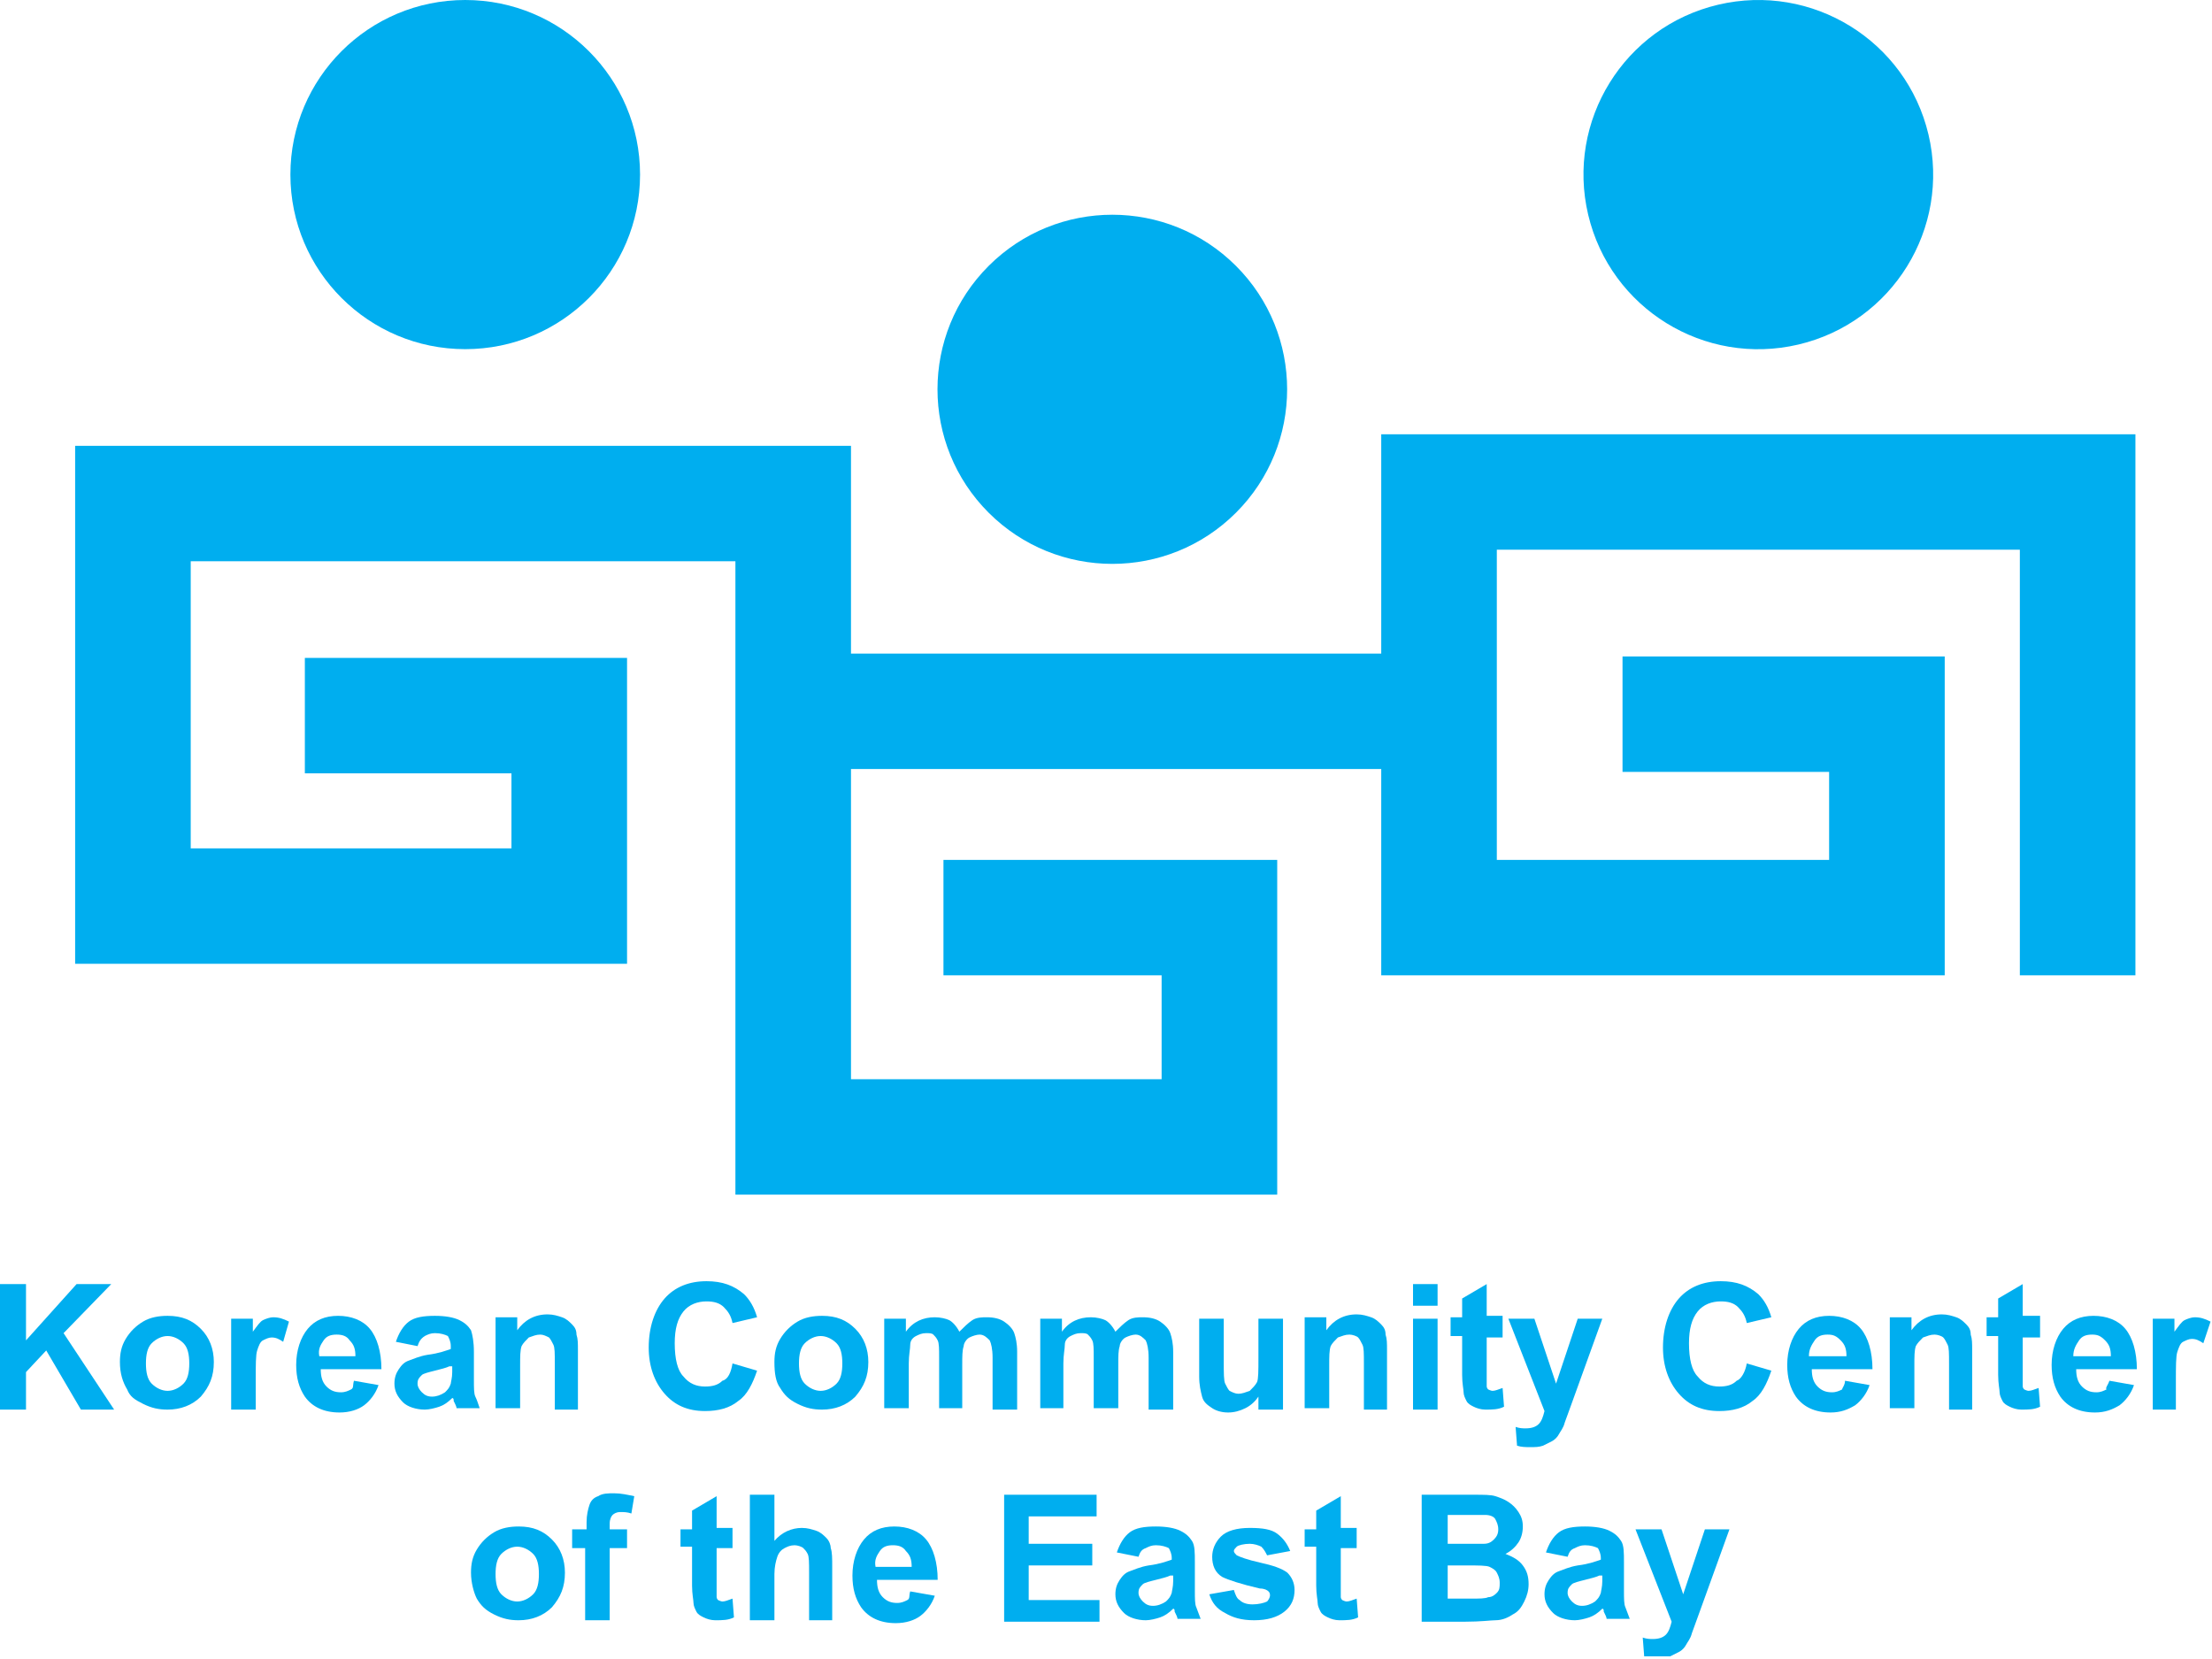 <svg width="200" height="150" viewBox="0 0 200 150" fill="none" xmlns="http://www.w3.org/2000/svg">
<g clip-path="url(#clip0)">
<path d="M42.064 31.569C50.794 31.569 57.871 24.502 57.871 15.785C57.871 7.067 50.794 0 42.064 0C33.334 0 26.257 7.067 26.257 15.785C26.257 24.502 33.334 31.569 42.064 31.569Z" fill="#00AEEF"/>
<path d="M111.748 46.361C117.921 40.197 117.921 30.203 111.748 24.038C105.575 17.874 95.567 17.874 89.394 24.038C83.221 30.203 83.221 40.197 89.394 46.361C95.567 52.525 105.575 52.525 111.748 46.361Z" fill="#00AEEF"/>
<path d="M162.613 31.15C171.109 29.146 176.37 20.645 174.364 12.161C172.357 3.677 163.844 -1.577 155.348 0.426C146.852 2.43 141.591 10.931 143.597 19.415C145.604 27.899 154.117 33.153 162.613 31.15Z" fill="#00AEEF"/>
<path d="M124.886 39.266V59.095H76.943V40.31H6.793V87.142H56.695V59.486H27.564V69.922H46.244V76.706H17.244V50.746H66.493V108.014H115.48V77.749H85.304V88.185H105.029V97.578H76.943V69.531H124.886V88.185H175.833V59.355H146.702V69.792H165.382V77.749H135.336V49.702H182.626V88.185H193.076V39.266H124.886Z" fill="#00AEEF"/>
<path d="M0 127.451V116.102H2.351V121.19L6.924 116.102H10.059L5.748 120.537L10.32 127.451H7.315L4.18 122.103L2.351 124.059V127.451H0Z" fill="#00AEEF"/>
<path d="M10.842 123.146C10.842 122.364 10.973 121.711 11.365 121.059C11.757 120.407 12.28 119.885 12.933 119.494C13.586 119.102 14.37 118.972 15.153 118.972C16.46 118.972 17.374 119.363 18.158 120.146C18.942 120.929 19.334 121.972 19.334 123.146C19.334 124.451 18.942 125.364 18.158 126.277C17.374 127.06 16.329 127.451 15.153 127.451C14.37 127.451 13.716 127.321 12.933 126.929C12.149 126.538 11.757 126.277 11.496 125.625C11.104 124.973 10.842 124.19 10.842 123.146ZM13.194 123.277C13.194 124.059 13.325 124.712 13.716 125.103C14.108 125.494 14.631 125.755 15.153 125.755C15.676 125.755 16.198 125.494 16.59 125.103C16.982 124.712 17.113 124.059 17.113 123.277C17.113 122.494 16.982 121.842 16.59 121.45C16.198 121.059 15.676 120.798 15.153 120.798C14.631 120.798 14.108 121.059 13.716 121.45C13.325 121.842 13.194 122.494 13.194 123.277Z" fill="#00AEEF"/>
<path d="M23.122 127.451H20.901V119.233H22.861V120.407C23.253 119.885 23.514 119.494 23.775 119.363C24.037 119.233 24.428 119.102 24.69 119.102C25.212 119.102 25.604 119.233 26.127 119.494L25.604 121.32C25.212 121.059 24.951 120.929 24.559 120.929C24.298 120.929 24.037 121.059 23.775 121.19C23.514 121.32 23.383 121.711 23.253 122.103C23.122 122.494 23.122 123.407 23.122 124.842V127.451Z" fill="#00AEEF"/>
<path d="M32.005 124.842L34.226 125.234C33.965 126.016 33.442 126.668 32.92 127.06C32.397 127.451 31.613 127.712 30.699 127.712C29.262 127.712 28.217 127.19 27.564 126.277C27.041 125.494 26.78 124.581 26.78 123.407C26.78 122.103 27.172 120.929 27.825 120.146C28.478 119.363 29.392 118.972 30.568 118.972C31.744 118.972 32.789 119.363 33.442 120.146C34.095 120.929 34.487 122.233 34.487 123.799H29.001C29.001 124.451 29.131 124.973 29.523 125.364C29.915 125.755 30.307 125.886 30.829 125.886C31.221 125.886 31.483 125.755 31.744 125.625C32.005 125.494 31.875 125.234 32.005 124.842ZM32.136 122.624C32.136 121.972 32.005 121.581 31.613 121.19C31.352 120.798 30.96 120.668 30.438 120.668C29.915 120.668 29.523 120.798 29.262 121.19C29.001 121.581 28.739 121.972 28.87 122.624H32.136Z" fill="#00AEEF"/>
<path d="M37.753 121.711L35.794 121.32C36.055 120.537 36.447 119.885 36.969 119.494C37.492 119.102 38.276 118.972 39.321 118.972C40.235 118.972 41.019 119.102 41.542 119.363C42.064 119.624 42.325 119.885 42.587 120.276C42.717 120.668 42.848 121.32 42.848 122.233V124.712C42.848 125.494 42.848 126.016 42.979 126.277C43.109 126.538 43.24 126.929 43.37 127.321H41.28C41.28 127.19 41.15 126.929 41.019 126.669C41.019 126.538 41.019 126.408 40.888 126.408C40.496 126.799 40.105 127.06 39.713 127.19C39.321 127.321 38.798 127.451 38.406 127.451C37.623 127.451 36.839 127.19 36.447 126.799C35.924 126.277 35.663 125.755 35.663 125.103C35.663 124.581 35.794 124.19 36.055 123.799C36.316 123.407 36.578 123.146 36.969 123.016C37.361 122.885 37.884 122.625 38.668 122.494C39.713 122.364 40.366 122.103 40.758 121.972V121.711C40.758 121.32 40.627 121.059 40.496 120.798C40.235 120.668 39.843 120.537 39.321 120.537C38.929 120.537 38.668 120.668 38.406 120.798C38.014 121.059 37.884 121.32 37.753 121.711ZM40.627 123.538C40.366 123.668 39.843 123.799 39.321 123.929C38.798 124.059 38.276 124.19 38.145 124.32C37.884 124.581 37.753 124.712 37.753 125.103C37.753 125.364 37.884 125.625 38.145 125.886C38.406 126.147 38.668 126.277 39.06 126.277C39.452 126.277 39.843 126.147 40.235 125.886C40.496 125.625 40.627 125.494 40.758 125.103C40.758 124.973 40.888 124.581 40.888 124.059V123.538H40.627Z" fill="#00AEEF"/>
<path d="M52.384 127.451H50.163V123.277C50.163 122.364 50.163 121.842 50.033 121.581C49.902 121.32 49.771 121.059 49.641 120.929C49.38 120.798 49.118 120.668 48.857 120.668C48.465 120.668 48.204 120.798 47.812 120.929C47.551 121.19 47.289 121.45 47.159 121.711C47.028 122.103 47.028 122.624 47.028 123.538V127.321H44.807V119.102H46.767V120.276C47.42 119.363 48.334 118.841 49.51 118.841C50.033 118.841 50.425 118.972 50.816 119.102C51.208 119.233 51.47 119.494 51.731 119.755C51.992 120.015 52.123 120.276 52.123 120.668C52.254 121.059 52.254 121.45 52.254 122.103V127.451H52.384Z" fill="#00AEEF"/>
<path d="M66.231 123.277L68.452 123.929C68.06 125.103 67.538 126.147 66.754 126.668C65.97 127.321 64.925 127.582 63.749 127.582C62.182 127.582 61.006 127.06 60.092 126.016C59.177 124.973 58.654 123.538 58.654 121.842C58.654 120.015 59.177 118.45 60.092 117.406C61.006 116.363 62.312 115.841 63.88 115.841C65.317 115.841 66.362 116.232 67.276 117.015C67.799 117.537 68.191 118.189 68.452 119.102L66.231 119.624C66.101 118.972 65.839 118.58 65.448 118.189C65.056 117.798 64.533 117.667 63.88 117.667C63.096 117.667 62.312 117.928 61.79 118.581C61.267 119.233 61.006 120.146 61.006 121.45C61.006 122.885 61.267 123.929 61.79 124.451C62.312 125.103 62.965 125.364 63.749 125.364C64.402 125.364 64.925 125.234 65.317 124.842C65.839 124.712 66.101 124.059 66.231 123.277Z" fill="#00AEEF"/>
<path d="M70.019 123.146C70.019 122.364 70.15 121.711 70.542 121.059C70.934 120.407 71.457 119.885 72.11 119.494C72.763 119.102 73.547 118.972 74.33 118.972C75.637 118.972 76.551 119.363 77.335 120.146C78.119 120.929 78.511 121.972 78.511 123.146C78.511 124.451 78.119 125.364 77.335 126.277C76.551 127.06 75.506 127.451 74.33 127.451C73.547 127.451 72.894 127.321 72.11 126.929C71.326 126.538 70.934 126.147 70.542 125.494C70.15 124.973 70.019 124.19 70.019 123.146ZM72.24 123.277C72.24 124.059 72.371 124.712 72.763 125.103C73.155 125.494 73.677 125.755 74.2 125.755C74.722 125.755 75.245 125.494 75.637 125.103C76.029 124.712 76.159 124.059 76.159 123.277C76.159 122.494 76.029 121.842 75.637 121.45C75.245 121.059 74.722 120.798 74.2 120.798C73.677 120.798 73.155 121.059 72.763 121.45C72.371 121.842 72.24 122.494 72.24 123.277Z" fill="#00AEEF"/>
<path d="M79.948 119.233H81.907V120.407C82.56 119.494 83.475 119.102 84.52 119.102C85.043 119.102 85.565 119.233 85.826 119.363C86.088 119.494 86.479 119.885 86.741 120.407C87.133 120.015 87.525 119.624 87.916 119.363C88.308 119.102 88.831 119.102 89.223 119.102C89.876 119.102 90.398 119.233 90.79 119.494C91.182 119.755 91.574 120.146 91.705 120.537C91.835 120.929 91.966 121.45 91.966 122.233V127.451H89.745V122.755C89.745 121.972 89.615 121.45 89.484 121.19C89.223 120.929 88.962 120.668 88.57 120.668C88.308 120.668 87.916 120.798 87.655 120.929C87.394 121.059 87.133 121.45 87.133 121.711C87.002 122.103 87.002 122.625 87.002 123.407V127.321H84.912V122.755C84.912 121.972 84.912 121.45 84.781 121.19C84.651 120.929 84.52 120.798 84.389 120.668C84.259 120.537 83.997 120.537 83.736 120.537C83.344 120.537 83.083 120.668 82.822 120.798C82.56 120.929 82.299 121.19 82.299 121.581C82.299 121.972 82.168 122.494 82.168 123.277V127.321H79.948V119.233Z" fill="#00AEEF"/>
<path d="M94.056 119.233H96.016V120.407C96.669 119.494 97.583 119.102 98.628 119.102C99.151 119.102 99.673 119.233 99.935 119.363C100.196 119.494 100.588 119.885 100.849 120.407C101.241 120.015 101.633 119.624 102.025 119.363C102.417 119.102 102.939 119.102 103.331 119.102C103.984 119.102 104.507 119.233 104.899 119.494C105.291 119.755 105.683 120.146 105.813 120.537C105.944 120.929 106.074 121.45 106.074 122.233V127.451H103.854V122.755C103.854 121.972 103.723 121.45 103.592 121.19C103.331 120.929 103.07 120.668 102.678 120.668C102.417 120.668 102.025 120.798 101.764 120.929C101.502 121.059 101.241 121.45 101.241 121.711C101.11 122.103 101.11 122.625 101.11 123.407V127.321H98.89V122.755C98.89 121.972 98.89 121.45 98.759 121.19C98.628 120.929 98.498 120.798 98.367 120.668C98.236 120.537 97.975 120.537 97.714 120.537C97.322 120.537 97.061 120.668 96.799 120.798C96.538 120.929 96.277 121.19 96.277 121.581C96.277 121.972 96.146 122.494 96.146 123.277V127.321H94.056V119.233Z" fill="#00AEEF"/>
<path d="M113.782 127.451V126.277C113.52 126.668 113.129 127.06 112.606 127.321C112.084 127.582 111.561 127.712 111.038 127.712C110.516 127.712 109.993 127.582 109.601 127.321C109.21 127.06 108.818 126.799 108.687 126.277C108.556 125.755 108.426 125.234 108.426 124.451V119.233H110.647V123.016C110.647 124.19 110.647 124.842 110.777 125.103C110.908 125.364 111.038 125.625 111.169 125.755C111.43 125.886 111.692 126.016 111.953 126.016C112.345 126.016 112.606 125.886 112.998 125.755C113.259 125.494 113.52 125.234 113.651 124.973C113.782 124.712 113.782 123.929 113.782 122.755V119.233H116.003V127.451H113.782Z" fill="#00AEEF"/>
<path d="M125.539 127.451H123.318V123.277C123.318 122.364 123.318 121.842 123.187 121.581C123.057 121.32 122.926 121.059 122.796 120.929C122.665 120.798 122.273 120.668 122.012 120.668C121.62 120.668 121.359 120.798 120.967 120.929C120.705 121.19 120.444 121.45 120.314 121.711C120.183 122.103 120.183 122.624 120.183 123.538V127.321H117.962V119.102H119.922V120.276C120.575 119.363 121.489 118.841 122.665 118.841C123.187 118.841 123.579 118.972 123.971 119.102C124.363 119.233 124.624 119.494 124.886 119.755C125.147 120.015 125.278 120.276 125.278 120.668C125.408 121.059 125.408 121.45 125.408 122.103V127.451H125.539Z" fill="#00AEEF"/>
<path d="M127.76 118.059V116.102H129.98V118.059H127.76ZM127.76 127.451V119.233H129.98V127.451H127.76Z" fill="#00AEEF"/>
<path d="M135.859 119.233V120.929H134.422V124.19C134.422 124.842 134.422 125.234 134.422 125.364C134.422 125.494 134.552 125.625 134.552 125.625C134.552 125.625 134.814 125.755 134.944 125.755C135.206 125.755 135.467 125.625 135.859 125.494L135.989 127.19C135.467 127.451 134.944 127.451 134.291 127.451C133.899 127.451 133.507 127.321 133.246 127.19C132.985 127.06 132.724 126.929 132.593 126.668C132.462 126.408 132.332 126.147 132.332 125.886C132.332 125.625 132.201 125.103 132.201 124.32V120.798H131.156V119.102H132.201V117.406L134.422 116.102V118.972H135.859V119.233Z" fill="#00AEEF"/>
<path d="M136.381 119.233H138.733L140.692 125.103L142.652 119.233H144.873L141.999 127.19L141.476 128.625C141.345 129.147 141.084 129.408 140.954 129.669C140.823 129.93 140.562 130.191 140.3 130.321C140.039 130.452 139.778 130.582 139.517 130.712C139.125 130.843 138.863 130.843 138.341 130.843C137.949 130.843 137.557 130.843 137.165 130.712L137.035 129.017C137.426 129.147 137.688 129.147 137.949 129.147C138.471 129.147 138.863 129.017 139.125 128.756C139.386 128.495 139.517 128.103 139.647 127.582L136.381 119.233Z" fill="#00AEEF"/>
<path d="M157.936 123.277L160.157 123.929C159.765 125.103 159.242 126.147 158.458 126.668C157.675 127.321 156.63 127.582 155.454 127.582C153.886 127.582 152.711 127.06 151.796 126.016C150.882 124.973 150.359 123.538 150.359 121.842C150.359 120.015 150.882 118.45 151.796 117.406C152.711 116.363 154.017 115.841 155.584 115.841C157.021 115.841 158.067 116.232 158.981 117.015C159.503 117.537 159.895 118.189 160.157 119.102L157.936 119.624C157.805 118.972 157.544 118.58 157.152 118.189C156.76 117.798 156.238 117.667 155.584 117.667C154.801 117.667 154.017 117.928 153.494 118.581C152.972 119.233 152.711 120.146 152.711 121.45C152.711 122.885 152.972 123.929 153.494 124.451C154.017 125.103 154.67 125.364 155.454 125.364C156.107 125.364 156.63 125.234 157.021 124.842C157.413 124.712 157.805 124.059 157.936 123.277Z" fill="#00AEEF"/>
<path d="M166.819 124.842L169.04 125.234C168.779 126.016 168.256 126.668 167.734 127.06C167.08 127.451 166.427 127.712 165.513 127.712C164.076 127.712 163.031 127.19 162.378 126.277C161.855 125.494 161.594 124.581 161.594 123.407C161.594 122.103 161.986 120.929 162.639 120.146C163.292 119.363 164.206 118.972 165.382 118.972C166.558 118.972 167.603 119.363 168.256 120.146C168.909 120.929 169.301 122.233 169.301 123.799H163.815C163.815 124.451 163.945 124.973 164.337 125.364C164.729 125.755 165.121 125.886 165.643 125.886C166.035 125.886 166.297 125.755 166.558 125.625C166.558 125.494 166.819 125.234 166.819 124.842ZM166.95 122.624C166.95 121.972 166.819 121.581 166.427 121.19C166.035 120.798 165.774 120.668 165.251 120.668C164.729 120.668 164.337 120.798 164.076 121.19C163.815 121.581 163.553 121.972 163.553 122.624H166.95Z" fill="#00AEEF"/>
<path d="M178.445 127.451H176.225V123.277C176.225 122.364 176.225 121.842 176.094 121.581C175.963 121.32 175.833 121.059 175.702 120.929C175.571 120.798 175.18 120.668 174.918 120.668C174.526 120.668 174.265 120.798 173.873 120.929C173.612 121.19 173.351 121.45 173.22 121.711C173.089 122.103 173.089 122.624 173.089 123.538V127.321H170.869V119.102H172.828V120.276C173.481 119.363 174.396 118.841 175.571 118.841C176.094 118.841 176.486 118.972 176.878 119.102C177.27 119.233 177.531 119.494 177.792 119.755C178.053 120.015 178.184 120.276 178.184 120.668C178.315 121.059 178.315 121.45 178.315 122.103V127.451H178.445Z" fill="#00AEEF"/>
<path d="M184.455 119.233V120.929H182.887V124.19C182.887 124.842 182.887 125.234 182.887 125.364C182.887 125.494 183.018 125.625 183.018 125.625C183.018 125.625 183.279 125.755 183.409 125.755C183.671 125.755 183.932 125.625 184.324 125.494L184.455 127.19C183.932 127.451 183.409 127.451 182.756 127.451C182.364 127.451 181.973 127.321 181.711 127.19C181.45 127.06 181.189 126.929 181.058 126.668C180.927 126.408 180.797 126.147 180.797 125.886C180.797 125.625 180.666 125.103 180.666 124.32V120.798H179.621V119.102H180.666V117.406L182.887 116.102V118.972H184.455V119.233Z" fill="#00AEEF"/>
<path d="M190.725 124.842L192.946 125.234C192.685 126.016 192.162 126.668 191.64 127.06C190.986 127.451 190.333 127.712 189.419 127.712C187.982 127.712 186.937 127.19 186.284 126.277C185.761 125.494 185.5 124.581 185.5 123.407C185.5 122.103 185.892 120.929 186.545 120.146C187.198 119.363 188.112 118.972 189.288 118.972C190.464 118.972 191.509 119.363 192.162 120.146C192.815 120.929 193.207 122.233 193.207 123.799H187.721C187.721 124.451 187.851 124.973 188.243 125.364C188.635 125.755 189.027 125.886 189.549 125.886C189.941 125.886 190.203 125.755 190.464 125.625C190.333 125.494 190.594 125.234 190.725 124.842ZM190.856 122.624C190.856 121.972 190.725 121.581 190.333 121.19C189.941 120.798 189.68 120.668 189.158 120.668C188.635 120.668 188.243 120.798 187.982 121.19C187.721 121.581 187.459 121.972 187.459 122.624H190.856Z" fill="#00AEEF"/>
<path d="M196.865 127.451H194.644V119.233H196.604V120.407C196.995 119.885 197.257 119.494 197.518 119.363C197.779 119.233 198.171 119.102 198.432 119.102C198.955 119.102 199.347 119.233 199.869 119.494L199.216 121.45C198.824 121.19 198.563 121.059 198.171 121.059C197.91 121.059 197.649 121.19 197.387 121.32C197.126 121.45 196.995 121.842 196.865 122.233C196.734 122.625 196.734 123.538 196.734 124.973V127.451H196.865Z" fill="#00AEEF"/>
<path d="M42.586 142.192C42.586 141.41 42.717 140.757 43.109 140.105C43.501 139.453 44.023 138.931 44.677 138.54C45.33 138.148 46.114 138.018 46.897 138.018C48.204 138.018 49.118 138.409 49.902 139.192C50.686 139.975 51.078 141.018 51.078 142.192C51.078 143.497 50.686 144.41 49.902 145.323C49.118 146.106 48.073 146.497 46.897 146.497C46.114 146.497 45.46 146.367 44.677 145.975C43.893 145.584 43.501 145.193 43.109 144.54C42.848 144.019 42.586 143.105 42.586 142.192ZM44.807 142.323C44.807 143.105 44.938 143.758 45.33 144.149C45.722 144.54 46.244 144.801 46.767 144.801C47.289 144.801 47.812 144.54 48.204 144.149C48.596 143.758 48.726 143.105 48.726 142.323C48.726 141.54 48.596 140.888 48.204 140.496C47.812 140.105 47.289 139.844 46.767 139.844C46.244 139.844 45.722 140.105 45.33 140.496C44.938 140.888 44.807 141.54 44.807 142.323Z" fill="#00AEEF"/>
<path d="M51.862 138.279H53.037V137.626C53.037 136.974 53.168 136.452 53.299 136.061C53.429 135.67 53.691 135.409 54.082 135.278C54.474 135.017 54.997 135.017 55.519 135.017C56.172 135.017 56.695 135.148 57.348 135.278L57.087 136.844C56.695 136.713 56.434 136.713 56.042 136.713C55.781 136.713 55.519 136.844 55.389 136.974C55.258 137.105 55.127 137.366 55.127 137.757V138.279H56.695V139.975H55.127V146.497H52.907V139.975H51.731V138.279H51.862Z" fill="#00AEEF"/>
<path d="M66.231 138.279V139.975H64.794V143.236C64.794 143.888 64.794 144.279 64.794 144.41C64.794 144.54 64.925 144.671 64.925 144.671C64.925 144.671 65.186 144.801 65.317 144.801C65.578 144.801 65.839 144.671 66.231 144.54L66.362 146.236C65.839 146.497 65.317 146.497 64.663 146.497C64.272 146.497 63.88 146.367 63.618 146.236C63.357 146.106 63.096 145.975 62.965 145.714C62.835 145.454 62.704 145.193 62.704 144.932C62.704 144.671 62.573 144.149 62.573 143.366V139.844H61.528V138.279H62.573V136.583L64.794 135.278V138.148H66.231V138.279Z" fill="#00AEEF"/>
<path d="M70.02 135.148V139.322C70.673 138.54 71.587 138.148 72.502 138.148C73.024 138.148 73.416 138.279 73.808 138.409C74.2 138.54 74.461 138.8 74.722 139.061C74.984 139.322 75.114 139.714 75.114 139.975C75.245 140.366 75.245 140.888 75.245 141.67V146.497H73.155V142.192C73.155 141.279 73.155 140.757 73.024 140.496C72.894 140.235 72.763 140.105 72.632 139.975C72.502 139.844 72.11 139.714 71.849 139.714C71.457 139.714 71.195 139.844 70.934 139.975C70.673 140.105 70.412 140.366 70.281 140.757C70.15 141.149 70.02 141.67 70.02 142.323V146.497H67.799V135.148H70.02Z" fill="#00AEEF"/>
<path d="M82.299 143.888L84.52 144.279C84.259 145.062 83.736 145.714 83.213 146.106C82.691 146.497 81.907 146.758 80.993 146.758C79.556 146.758 78.511 146.236 77.858 145.323C77.335 144.54 77.074 143.627 77.074 142.453C77.074 141.149 77.466 139.975 78.119 139.192C78.772 138.409 79.686 138.018 80.862 138.018C82.038 138.018 83.083 138.409 83.736 139.192C84.389 139.975 84.781 141.279 84.781 142.845H79.294C79.294 143.497 79.425 144.019 79.817 144.41C80.209 144.801 80.601 144.932 81.123 144.932C81.515 144.932 81.776 144.801 82.038 144.671C82.299 144.54 82.168 144.279 82.299 143.888ZM82.43 141.67C82.43 141.018 82.299 140.627 81.907 140.235C81.646 139.844 81.254 139.714 80.731 139.714C80.209 139.714 79.817 139.844 79.556 140.235C79.294 140.627 79.033 141.018 79.164 141.67H82.43Z" fill="#00AEEF"/>
<path d="M90.79 146.497V135.148H99.151V137.105H93.011V139.583H98.759V141.54H93.011V144.671H99.412V146.628H90.79V146.497Z" fill="#00AEEF"/>
<path d="M102.939 140.757L100.98 140.366C101.241 139.583 101.633 138.931 102.155 138.54C102.678 138.148 103.462 138.018 104.507 138.018C105.421 138.018 106.205 138.148 106.728 138.409C107.25 138.67 107.511 138.931 107.773 139.322C108.034 139.714 108.034 140.366 108.034 141.279V143.758C108.034 144.54 108.034 145.062 108.165 145.323C108.295 145.714 108.426 145.975 108.557 146.367H106.466C106.466 146.236 106.336 145.975 106.205 145.714C106.205 145.584 106.205 145.454 106.074 145.454C105.683 145.845 105.291 146.106 104.899 146.236C104.507 146.367 103.984 146.497 103.592 146.497C102.809 146.497 102.025 146.236 101.633 145.845C101.11 145.323 100.849 144.801 100.849 144.149C100.849 143.627 100.98 143.236 101.241 142.845C101.502 142.453 101.764 142.192 102.155 142.062C102.547 141.931 103.07 141.67 103.854 141.54C104.899 141.41 105.552 141.149 105.944 141.018V140.888C105.944 140.496 105.813 140.235 105.683 139.975C105.421 139.844 105.029 139.714 104.507 139.714C104.115 139.714 103.854 139.844 103.592 139.975C103.201 140.105 103.07 140.366 102.939 140.757ZM105.813 142.453C105.552 142.584 105.029 142.714 104.507 142.845C103.984 142.975 103.462 143.105 103.331 143.236C103.07 143.497 102.939 143.627 102.939 144.019C102.939 144.279 103.07 144.54 103.331 144.801C103.592 145.062 103.854 145.193 104.246 145.193C104.638 145.193 105.029 145.062 105.421 144.801C105.683 144.54 105.813 144.41 105.944 144.019C105.944 143.888 106.074 143.497 106.074 142.975V142.453H105.813Z" fill="#00AEEF"/>
<path d="M109.34 144.149L111.561 143.758C111.692 144.149 111.822 144.54 112.084 144.671C112.345 144.932 112.737 145.062 113.259 145.062C113.782 145.062 114.304 144.932 114.566 144.801C114.696 144.671 114.827 144.41 114.827 144.28C114.827 144.149 114.827 144.019 114.696 143.888C114.566 143.758 114.304 143.627 113.913 143.627C112.214 143.236 111.039 142.845 110.516 142.584C109.863 142.192 109.602 141.54 109.602 140.757C109.602 140.105 109.863 139.453 110.385 138.931C110.908 138.409 111.822 138.148 112.998 138.148C114.174 138.148 114.958 138.279 115.48 138.67C116.003 139.061 116.395 139.583 116.656 140.236L114.566 140.627C114.435 140.366 114.304 140.105 114.043 139.844C113.782 139.714 113.39 139.583 112.998 139.583C112.476 139.583 111.953 139.714 111.822 139.844C111.692 139.975 111.561 140.105 111.561 140.236C111.561 140.366 111.692 140.496 111.822 140.627C112.084 140.757 112.737 141.018 113.913 141.279C115.088 141.54 115.872 141.801 116.395 142.192C116.786 142.584 117.048 143.105 117.048 143.758C117.048 144.54 116.786 145.193 116.133 145.714C115.48 146.236 114.566 146.497 113.39 146.497C112.214 146.497 111.43 146.236 110.777 145.845C109.994 145.454 109.602 144.932 109.34 144.149Z" fill="#00AEEF"/>
<path d="M122.665 138.279V139.975H121.228V143.236C121.228 143.888 121.228 144.279 121.228 144.41C121.228 144.54 121.359 144.671 121.359 144.671C121.359 144.671 121.62 144.801 121.751 144.801C122.012 144.801 122.273 144.671 122.665 144.54L122.796 146.236C122.273 146.497 121.751 146.497 121.097 146.497C120.705 146.497 120.314 146.367 120.052 146.236C119.791 146.106 119.53 145.975 119.399 145.714C119.268 145.454 119.138 145.193 119.138 144.932C119.138 144.671 119.007 144.149 119.007 143.366V139.844H117.962V138.279H119.007V136.583L121.228 135.278V138.148H122.665V138.279Z" fill="#00AEEF"/>
<path d="M128.674 135.148H133.246C134.161 135.148 134.814 135.148 135.206 135.278C135.598 135.409 135.99 135.539 136.381 135.8C136.773 136.061 137.035 136.322 137.296 136.713C137.557 137.105 137.688 137.496 137.688 138.018C137.688 138.54 137.557 139.061 137.296 139.453C137.035 139.844 136.643 140.235 136.12 140.496C136.773 140.757 137.296 141.018 137.688 141.54C138.08 142.062 138.21 142.584 138.21 143.236C138.21 143.758 138.08 144.279 137.818 144.801C137.557 145.323 137.296 145.714 136.773 145.975C136.381 146.236 135.859 146.497 135.206 146.497C134.814 146.497 133.899 146.628 132.462 146.628H128.543V135.148H128.674ZM130.895 136.974V139.583H132.462C133.377 139.583 133.899 139.583 134.161 139.583C134.553 139.583 134.814 139.453 135.075 139.192C135.336 138.931 135.467 138.67 135.467 138.279C135.467 137.887 135.336 137.626 135.206 137.366C135.075 137.105 134.683 136.974 134.291 136.974C134.03 136.974 133.377 136.974 132.332 136.974H130.895ZM130.895 141.54V144.54H132.985C133.769 144.54 134.291 144.54 134.553 144.41C134.944 144.41 135.206 144.149 135.336 144.019C135.598 143.758 135.598 143.497 135.598 143.105C135.598 142.714 135.467 142.453 135.336 142.192C135.206 141.931 134.944 141.801 134.683 141.67C134.422 141.54 133.638 141.54 132.593 141.54H130.895Z" fill="#00AEEF"/>
<path d="M141.737 140.757L139.778 140.366C140.039 139.583 140.431 138.931 140.954 138.54C141.476 138.148 142.26 138.018 143.305 138.018C144.219 138.018 145.003 138.148 145.526 138.409C146.048 138.67 146.31 138.931 146.571 139.322C146.832 139.714 146.832 140.366 146.832 141.279V143.758C146.832 144.54 146.832 145.062 146.963 145.323C147.093 145.714 147.224 145.975 147.355 146.367H145.264C145.264 146.236 145.134 145.975 145.003 145.714C145.003 145.584 145.003 145.454 144.873 145.454C144.481 145.845 144.089 146.106 143.697 146.236C143.305 146.367 142.782 146.497 142.391 146.497C141.607 146.497 140.823 146.236 140.431 145.845C139.908 145.323 139.647 144.801 139.647 144.149C139.647 143.627 139.778 143.236 140.039 142.845C140.3 142.453 140.562 142.192 140.954 142.062C141.345 141.931 141.868 141.67 142.652 141.54C143.697 141.41 144.35 141.149 144.742 141.018V140.888C144.742 140.496 144.611 140.235 144.481 139.975C144.219 139.844 143.827 139.714 143.305 139.714C142.913 139.714 142.652 139.844 142.391 139.975C141.999 140.105 141.868 140.366 141.737 140.757ZM144.611 142.453C144.35 142.584 143.827 142.714 143.305 142.845C142.782 142.975 142.26 143.105 142.129 143.236C141.868 143.497 141.737 143.627 141.737 144.019C141.737 144.279 141.868 144.54 142.129 144.801C142.391 145.062 142.652 145.193 143.044 145.193C143.436 145.193 143.827 145.062 144.219 144.801C144.481 144.54 144.611 144.41 144.742 144.019C144.742 143.888 144.873 143.497 144.873 142.975V142.453H144.611Z" fill="#00AEEF"/>
<path d="M147.877 138.279H150.229L152.188 144.149L154.148 138.279H156.368L153.494 146.236L152.972 147.671C152.841 148.193 152.58 148.454 152.449 148.715C152.319 148.976 152.057 149.237 151.796 149.367C151.535 149.498 151.274 149.628 151.012 149.758C150.621 149.889 150.359 149.889 149.837 149.889C149.445 149.889 149.053 149.889 148.661 149.758L148.53 148.063C148.922 148.193 149.184 148.193 149.445 148.193C149.967 148.193 150.359 148.063 150.621 147.802C150.882 147.541 151.012 147.149 151.143 146.628L147.877 138.279Z" fill="#00AEEF"/>
</g>
<defs>
<clipPath id="clip0">
<rect width="200" height="149.758" fill="white"/>
</clipPath>
</defs>
</svg>
